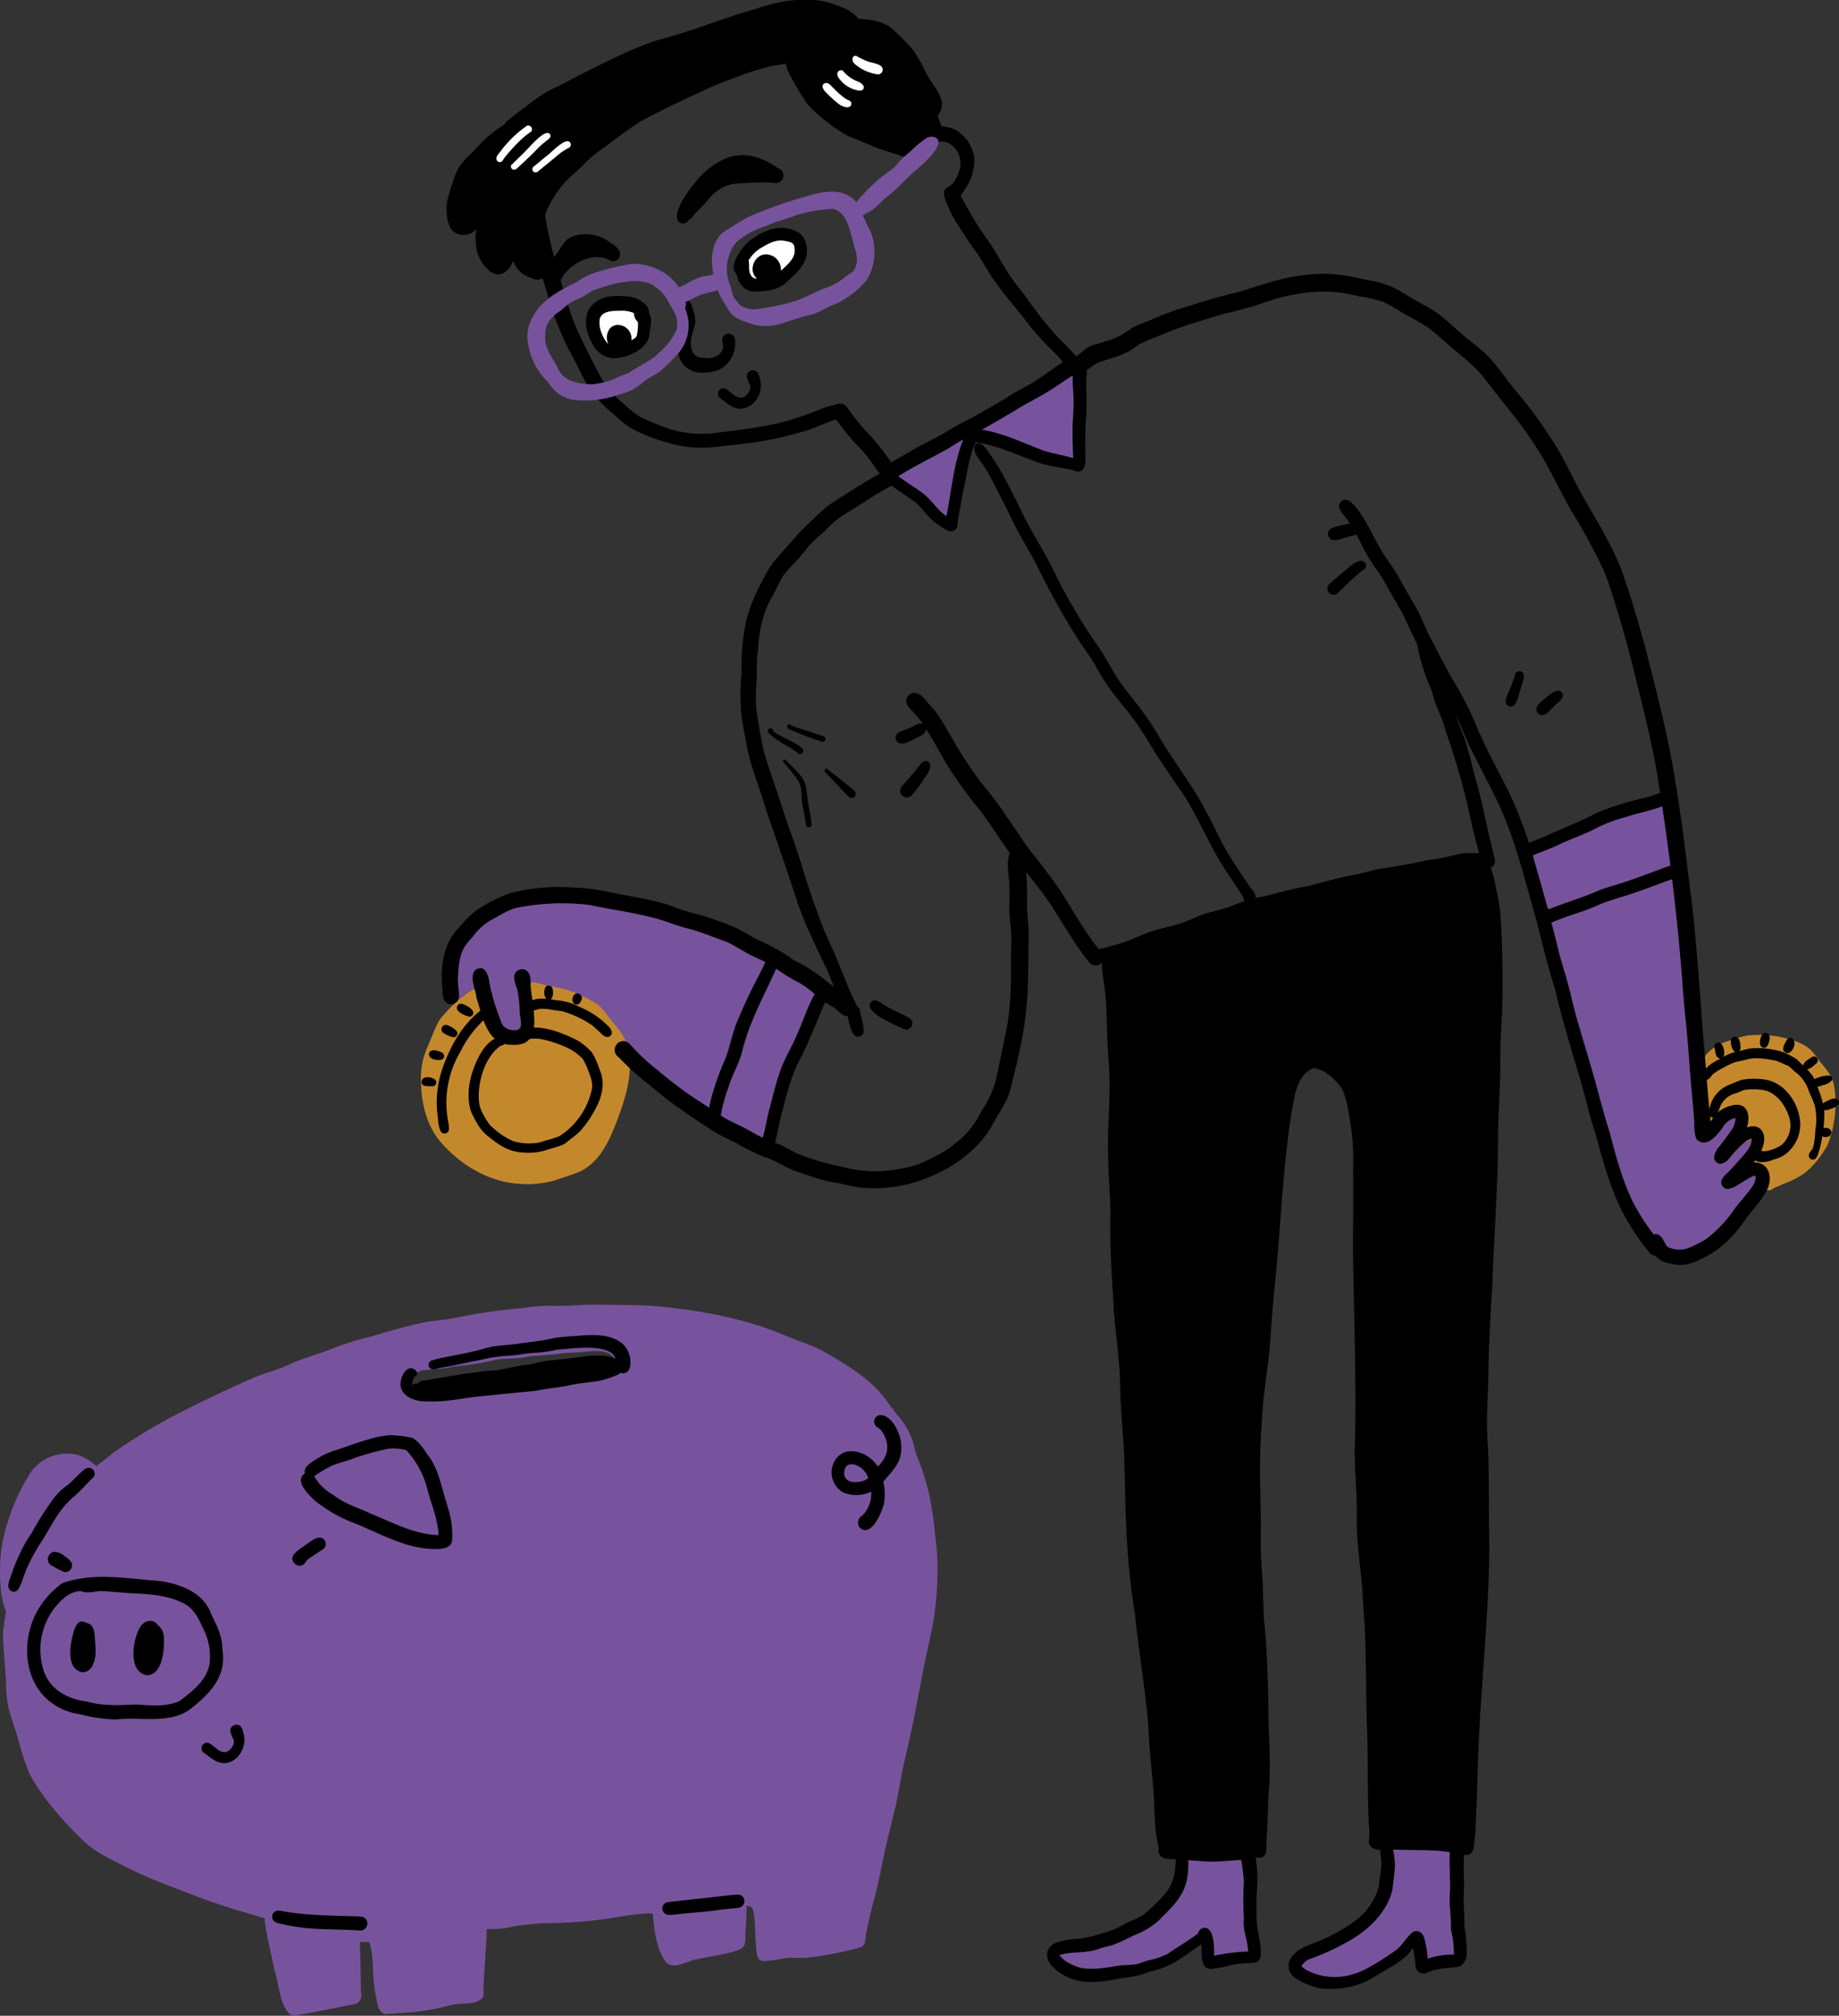 <svg xmlns="http://www.w3.org/2000/svg" viewBox="0 0 478.64 524.34"><rect x="0" y="0" width="478.64" height="524.34" fill="#333333" stroke="none"/><defs><style>.cls-1{fill:#f7941d;}.cls-2{fill:#78539d;}.cls-3{fill:#ffab2a;opacity:0.71;}.cls-4{fill:#fff;}</style></defs><title>Recurso 33</title><g id="Capa_2" data-name="Capa 2"><g id="Capa_1-2" data-name="Capa 1"><path class="cls-1" d="M137.14,62.06c-.14.6-.27,1.19-.41,1.78-.09.34-.17.67-.26,1l-.54-.08a16.27,16.27,0,0,0-3-.44l.21-.79c.16-.62.32-1.25.47-1.88h.35c.54,0,1.09,0,1.64.07l.45.08.32.06h.06l.36.09h0Z"/><path d="M207.84,196.07c-2.11-1.87-4.84-2.82-7-4.66-.42-.4-1.21-.84-1-1.52s1.76-.55,1.37.32c2.42,1.72,5.37,2.53,7.64,4.47A.88.88,0,0,1,207.84,196.07Z"/><path d="M213.9,192.91a64.46,64.46,0,0,1-6.19-2.26c-.64-.25-1.28-.48-1.91-.78-.38-.17-.93-.4-.94-.89a.57.57,0,0,1,1-.37,7.59,7.59,0,0,0,1.37.58c2.39.78,4.79,1.54,7.17,2.34A.73.73,0,0,1,213.9,192.91Z"/><path d="M210.06,215.05a.77.77,0,0,1-.28-.49c-.16-1-.31-2-.49-3s-.49-2.26-.59-3.4c-.12-1.74,0-3.46-.88-5a54.69,54.69,0,0,0-3.79-4.77.89.89,0,0,1-.24-.42.38.38,0,0,1,.71-.2.18.18,0,0,0-.05-.07c6.93,6.68,4.54,5.17,6.35,13.61a29.77,29.77,0,0,1,.42,3.11A.73.73,0,0,1,210.06,215.05Z"/><path d="M221.64,207.59a1.09,1.09,0,0,1-.73-.32c-1.22-1.14-2.29-2.43-3.45-3.63-.85-.9-1.74-1.77-2.58-2.68a.71.71,0,0,1-.27-.58.49.49,0,0,1,.88-.2c1.69,1.35,3.41,2.67,5.09,4,.63.51,1.23,1,1.82,1.6A1.05,1.05,0,0,1,221.64,207.59Z"/><path class="cls-2" d="M158.61,355.59a3,3,0,0,0,1-2.68c-2.33-2.44-6.91-1.15-10-1.11-1.34.08-2.69.13-4,.33-2.75.41-5.55.36-8.3.77-2.62.59-5.32.39-8,.73a77.51,77.51,0,0,1-11.64,1.86c-2.68.83-5.52.49-8.23,1.11-1.58.45-2.3,2.12-3.06,3.46-.56,1.06.92,1.3,1.62,1.67a9.71,9.71,0,0,0,1,.34,2,2,0,0,1,.51-.48,47.76,47.76,0,0,1,11.71-3.92c1.76-.36,3.53-.7,5.3-1,2.72-.45,5.48-.37,8.21-.71a72.35,72.35,0,0,1,9.67-.76c4.14-.27,8.29-.11,12.42-.54A1.62,1.62,0,0,1,158.61,355.59Zm84.8,44a55.75,55.75,0,0,1,.58,7.52,84.16,84.16,0,0,1-1.09,14.79c-.47,2.5-1,5-1.57,7.46-2,9.5-3.54,19.11-5.9,28.53-.86,3.8-1.4,7.66-2.24,11.47-.92,4.06-2,8.1-2.92,12.16-.83,4.24-1.69,8.47-2.78,12.64-.72,2.84-1.49,5.67-2,8.55-.19.87-.25,1.75-.38,2.63a2,2,0,0,1-1.31,1.25A87.81,87.81,0,0,1,211,509.12c-2.24.36-4.51-.06-6.75.29a46.92,46.92,0,0,1-5.65.72c-1.68-.23-1.65-2.15-1.78-3.46-.3-2.91-.16-5.86-.62-8.75a7.66,7.66,0,0,0-.43-1.71,3.61,3.61,0,0,0-1.45-.51c0,2.49-.18,5-.32,7.47.06,2.58,0,3.58-2.72,4.38-3.66,1.07-7.49,1.46-11.18,2.4-2.14.65-5.12,2.4-6.93.28C171,507,170.39,502.84,170,499l-.09-1.28c-.58,0-1.15,0-1.73,0a89.22,89.22,0,0,0-8.9,1.18,115.55,115.55,0,0,1-17.13,1.34,77.9,77.9,0,0,0-8.35.83,23.67,23.67,0,0,1-7.11.68c-.14,5.08-.66,10.44-.85,15.47,0,1,.26,2.07-.58,2.77-1.57,1.21-3.77,1.17-5.67,1.25s-3.75.77-5.63,1.16c-1.5.31-3,.55-4.54.77-3,.37-6.07.48-9.09.74-2.12-.43-2.15-3.27-2.56-5-.79-3.75-.53-7.59-1.07-11.35a14.58,14.58,0,0,0-.6-2.36,11.33,11.33,0,0,0-2.43,0c.12,4.21.24,8.11.24,12.27.32,1.81.19,3.65-2,3.91-5.16,1-10.34,2.11-15.51,2.93-3.42-.75-3.9-9-5-12-.82-4.23-1.95-8.42-2.5-12.68a3.48,3.48,0,0,1,.09-.59c-3.58-1.14-7.24-2.07-10.8-3.3-4.24-1.31-8.38-3-12.51-4.58s-8.17-3.14-12.08-5.12-8.29-3.92-11.7-7C16.69,474,11.66,468.43,8,462c-1.92-4-2.83-8.33-4.18-12.5-.54-1.81-1.21-3.59-1.65-5.43a32.09,32.09,0,0,1-.58-5.93c-.15-2.9-.4-5.79-.59-8.68-.05-1.66-.47-4.61.06-6.72a23.51,23.51,0,0,1,.54-3.45,21.92,21.92,0,0,1-1.46-6.86,41.92,41.92,0,0,1,2.14-17.36,54.12,54.12,0,0,1,5.66-12,11.61,11.61,0,0,1,12.58-4.54,14.37,14.37,0,0,1,3.74,2.15c.26.2.57.42.87.67,1.49-1.17,3-2.33,4.46-3.53a145.21,145.21,0,0,1,17.66-10.58c6.2-3.18,12.57-6.09,18.92-8.95,2.95-1.17,6-1.92,8.93-3.27,3.42-1.64,7.11-2.56,10.64-3.92a70.92,70.92,0,0,1,10.59-3.38c4.63-1.39,9.3-2.71,14-3.73,2.35-.45,4.76-.61,7.12-1s4.85-1,7.3-1.35c3.72-.61,7.47-1.05,11.22-1.39a55.2,55.2,0,0,1,7.37-.6c4,.21,7.86-.31,11.8-.28,5,.1,10.07,0,15.09.35,11.3,1,22.64,3,33.19,7.27,3.44,1.53,7.07,2.58,10.44,4.25,4.74,2.76,9.61,5.49,13.58,9.33,2.37,2.16,4.06,4.91,6,7.4a19.82,19.82,0,0,1,4,6.55c.4,1.29.66,2.62,1.07,3.91a59.67,59.67,0,0,1,3.34,10.34A94,94,0,0,1,243.41,399.59Z"/><path class="cls-3" d="M163.18,271.59c1.77,6.05.17,12.34-1.91,18.09-2.05,5.54-4.37,11.89-9.88,14.83-2.34,1.12-4.89,1.75-7.33,2.64a26.61,26.61,0,0,1-9,.77c-8.1-.44-16.05-5.39-21-11.64-3.11-4.1-4.35-9.36-4.47-14.44a20,20,0,0,1,1.76-9.7c.87-2,1.61-4.14,2.63-6.09a10.75,10.75,0,0,1,1.93-2.52,29.86,29.86,0,0,1,4.84-4.56c6.13-5.2,9.51.36,6.14,1.66.45,1.58.51,3.32,1.37,4.75a7.31,7.31,0,0,0,2.86,2.82c1.34.39,3,.71,4.18-.21,2.53-2.69.41-6.95.59-10.2.14-3.71,4.1-2.05,6.34-1.55,1.35.29,2.71.5,4.05.82a30.85,30.85,0,0,1,8.35,3.58,6.53,6.53,0,0,1,1.84,1.38c1.55,1.81,3,3.7,4.51,5.55A13,13,0,0,1,163.18,271.59Z"/><path class="cls-3" d="M476.69,280.18c1.93,4.77,1,13.7-1.34,18.23a25.13,25.13,0,0,1-5.55,6.67,23,23,0,0,1-5.57,2.84c-.82.42-1.68.75-2.53,1.1a2.08,2.08,0,0,1-2.92,0c-.89-1.1-.85-2.8-2-3.75-.3-.18-.68-.07-1-.26-3.33-1.8,1.71-6.69.85-9.27a12.12,12.12,0,0,0-1.46,1.1,1.91,1.91,0,0,1-2.34-.35c-1.27-1.5.28-3.56.08-5.3-2.4-3.41-3.42.91-5.62,1.75-2.38.93-3.4-1.92-3.77-3.74-.34-1.47-.72-2.92-1.05-4.38a34,34,0,0,1-.64-5.77,2,2,0,0,1,0-1.39,13.91,13.91,0,0,1,3.92-4.9c1.62-1.39,4.17-2,6.05-2.58a18.66,18.66,0,0,1,3.12-.84,28.24,28.24,0,0,1,12.62,1.56,16.42,16.42,0,0,1,2.91,1.52c1.56,1.14,2.53,2.85,3.73,4.33A22.36,22.36,0,0,1,476.69,280.18Z"/><path d="M191.32,88.71a7.63,7.63,0,0,1-4.54,7.63,14,14,0,0,1-4.95.58c-6.36-1-6.32-8-4.22-12.78.39-2.28-1.23-4.25-2.53-6-.44-.61-1.09-1.15-1.14-2a1.61,1.61,0,0,1,1.29-1.66c1.55-.26,2.35,1.44,3.22,2.42a10.94,10.94,0,0,1,2.27,4.8c.88,2.57-.86,4.82-.92,7.33,0,1.57.4,3.46,2.13,3.91,1.89.36,4.24.46,5.58-1.16,1.49-1.71,0-2.5.65-4.12A1.69,1.69,0,0,1,191.32,88.71Z"/><path d="M203.89,45.25A2,2,0,0,1,202,47.61c-.92,0-1.85-.22-2.78-.17-2.62.06-5.27.11-7.89.35-3.47.43-5.66,2.33-7.74,5-1,1.13-2.17,2.12-3.14,3.29a2.11,2.11,0,0,1-1.22,1.11,1.66,1.66,0,0,1-2.2.78c-2.88-1.66,2.38-8.79,3.85-10.46A20.4,20.4,0,0,1,189.4,41a11.91,11.91,0,0,1,7.14-.2,18.54,18.54,0,0,1,5.83,2.91A2,2,0,0,1,203.89,45.25Z"/><path d="M165.89,86.6a10.68,10.68,0,0,0,.15-2.88A3.08,3.08,0,0,1,165,81.43a7.92,7.92,0,0,0-3.57-.58c-1.82,0-4.77,0-5.31,2.15a6.58,6.58,0,0,0,.47,3.48,8.82,8.82,0,0,0,1.77,3,2.44,2.44,0,0,0,1.31.59,11.77,11.77,0,0,0,4.75-1.58,9.58,9.58,0,0,0,1.12-.76A2.1,2.1,0,0,0,165.89,86.6Zm3-5.27c1.12,1.88.21,4.08.07,6.11-.83,3.79-6.19,5.82-9.7,5.75a7,7,0,0,1-5.38-4.38c-1.81-3.23-2.27-8.17,1.33-10.33,2.14-1.62,5-1.61,7.51-1.41a8.18,8.18,0,0,1,3.6.89C167.47,78.7,169.06,79.78,168.89,81.33Z"/><path d="M160.75,84.48a3.61,3.61,0,0,1,3.65,4,.13.13,0,0,1,0,.06c-.46,1.66-2.23,3.17-4,2.7a3,3,0,0,1-2-1.77C157.45,87.51,158.23,84.62,160.75,84.48Z"/><path d="M203.73,70c1.61-1.48,3.56-3.2,3-5.63-.06-1.49-1.85-1.5-3-1.75-1.89-.19-3.64.72-5.22,1.65a9.3,9.3,0,0,0-3.69,3.51c.31,1.27-.15,2.71.63,3.88a1.53,1.53,0,0,0,1.53.82c.54,0,1.1-.08,1.59-.09a10.47,10.47,0,0,0,3.22-.83,8.89,8.89,0,0,0,1.41-1.12Zm3.34-9.89c2.58,1,3.34,4.1,2.79,6.58-.65,3-3.38,4.93-5.45,7-2.28,1.9-5.51,2.13-8.36,2.17-2.39-.16-4-2.39-4.33-4.62-2.08-1.57.42-5.15,1.53-6.71a10.88,10.88,0,0,1,3.43-3C199.82,59.47,203.5,58.48,207.07,60.07Z"/><path d="M201,66.54a4,4,0,0,1,2.21,3.86c-.2,1.91-2,3.48-4.78,2.8a4,4,0,0,1-1.44-.76C194.24,70.1,197,64.67,201,66.54Z"/><path d="M197.7,98.3c1.29,3.39-1.26,8.11-5.1,8-2.18-.06-3.72-1.77-5.4-2.89a1.47,1.47,0,0,1,1.55-2.35c1.51.75,2.67,2.69,4.57,2.35a3.31,3.31,0,0,0,2-2.87c-.49-1.36-1.88-3.32.1-4.13C196.8,95.93,197.56,97.19,197.7,98.3Z"/><path d="M138.51,259.59c.56,5,2.24,12.77-5.4,12.17-6.38.05-7.53-7.36-9.07-12.14-.22-2.12-1.91-5.56-.31-7.29,2.53-1.74,3.51,1.33,3.73,3.34a57.19,57.19,0,0,0,3,9.94c.46,1.79,2.13,2.45,3.84,2.36,2.34-.13.91-3.55,1-5.05a28.41,28.41,0,0,0-.68-5.75c-.71-1.69-1.58-4.45.92-5,2.27-.39,2.91,2.13,2.55,3.89A30.26,30.26,0,0,0,138.51,259.59Z"/><path d="M355.51,146.76a1.29,1.29,0,0,1-.7,1.49c-1,.75-1.89,1.54-2.81,2.36-1.29,1.17-2.5,2.41-3.76,3.62a1.62,1.62,0,1,1-2.16-2.41c1.15-1,2.34-2,3.54-3s4.81-4.67,5.9-2Z"/><path d="M241.85,198.38c1,1.49-1,3.56-1.76,4.84a29.76,29.76,0,0,1-2.88,3.74,1.72,1.72,0,0,1-2.6-2.23c.83-1.08,1.78-2,2.65-3.09.72-.84,1.43-1.7,2.11-2.57a2.75,2.75,0,0,1,1.24-1.1A1.19,1.19,0,0,1,241.85,198.38Z"/><path d="M392.91,183.74c-1.56-.41-1-2.22-.47-3.26a47.37,47.37,0,0,0,1.83-4.63,1.18,1.18,0,0,1,2.14-.75,1.92,1.92,0,0,1,.11,1.59c-.23.92-.53,1.81-.81,2.72C395.08,180.76,395,184.08,392.91,183.74Z"/><path d="M400.37,185.61c-1.17-1.11,0-2.54,1-3.3,1.3-.95,2.6-2.55,4.29-2.65a1.23,1.23,0,0,1,1.11,1.34c-.11.93-1,1.46-1.59,2.07C403.85,184,402.17,187.09,400.37,185.61Z"/><path d="M235.28,267.71c-2-1-9.32-3.83-8.9-6.44h0c.78-2.14,2.71-.57,3.9.25a34.51,34.51,0,0,0,3.07,1.62c1.09.53,2.21,1,3.26,1.62a1.75,1.75,0,0,1,.7.75A1.63,1.63,0,0,1,235.28,267.71Z"/><path d="M212,258.57a30.81,30.81,0,0,0-3.94-2.88A46.67,46.67,0,0,1,202,252l-.07-.05c-.48,1.49-1.49,3.19-1.81,4.08-1.49,3.08-3,6.17-4.29,9.35a61.85,61.85,0,0,0-2.94,9c-.92,2.92-2.5,5.58-3.35,8.53a41.7,41.7,0,0,0-1.65,5.56,12.75,12.75,0,0,1-.35,1.62l1,.65c1.64.95,3.39,1.71,5.08,2.56s3.17,1.83,4.83,2.59c.11-.4.24-.79.35-1.16.46-1.94.77-3.91,1.28-5.83,1-3.66,1.82-7.36,3.12-10.91,1-2.68,2.66-5.43,3.78-8C208.79,266.28,210,262.17,212,258.57Zm38.47-143.76c.07-.16.13-.32.2-.47-1.24.7-2.46,1.43-3.65,2.21-4.4,2.47-9,4.64-13.25,7.35,1.32.94,2.67,1.84,4,2.74a31.09,31.09,0,0,1,2.82,2c2,1.73,3.47,4.09,5.68,5.62C247.62,127.76,248.12,121,250.51,114.81Zm26.17-20.64a38.21,38.21,0,0,0-4-4.18c-1.63-1.77-3.26-3.53-4.77-5.4-2.69-3.64-5.78-7-8.39-10.66-2-2.58-3.43-5.52-5.28-8.18-1.77-2.3-3.26-4.78-4.86-7.18a30.23,30.23,0,0,1-3.06-6.06,5.86,5.86,0,0,1-.59-2.34,1.86,1.86,0,0,1,1.25-1.6,8.06,8.06,0,0,0,1-.79,9.92,9.92,0,0,0,1.75-3.44c1.11-3.19-1.05-7.54-4.69-7.52a6.09,6.09,0,0,0-2.21.55,4.87,4.87,0,0,0-2.62,1.9c-.35.58-.49,1.32-1.1,1.7a1.76,1.76,0,0,1-2.29-.28,1.91,1.91,0,0,1-1.29.16c-2.24-.79-4.54-1.42-6.79-2.19q-4-1.69-8-3.29a45.15,45.15,0,0,1-10.33-8,45.15,45.15,0,0,1-3.32-5.29c-1-1.77-2.21-3.53-2.5-5.55a2.08,2.08,0,0,1-.66.12c-1.39.29-2.79.43-4.15.8a77,77,0,0,0-9.21,3.06,56.31,56.31,0,0,0-7.27,3c-5.61,2.52-11.16,5.17-16.56,8.09-3.33,2.14-6.49,4.53-9.65,6.92a32.69,32.69,0,0,0-4.2,3.31c-2.2,2.48-5,4.36-7,7a30.17,30.17,0,0,0-3.59,6,7.72,7.72,0,0,0-.41,1.23c.63,3.64,1.43,7.24,2.35,10.8.18-.21.35-.42.49-.62,1.12-1.39,1.84-3.14,3.31-4.21,3.08-1.79,7.26-1.3,10.18.61,1.35,1,3.71,2.08,3.12,4.09a1.86,1.86,0,0,1-2.94.78c-4.3-2.05-10.54,1.21-12.45,5.45.27.9.55,1.8.83,2.7.87,2.9,1.69,5.81,2.83,8.62,1.94,4.52,4.24,8.88,6.47,13.26a28.58,28.58,0,0,0,6.57,7.75,24,24,0,0,0,4,3.15A62,62,0,0,0,175,111.8a28.82,28.82,0,0,0,11.71.75c5.81-.76,11.65-1.36,17.34-2.84a89.2,89.2,0,0,0,10.42-3.63,31.26,31.26,0,0,1,3.28-.91,2.27,2.27,0,0,1,2.77.83,57.8,57.8,0,0,0,6.29,7.67,64,64,0,0,1,5,6.4,1.88,1.88,0,0,0,.16.23c1.32-.84,2.71-1.56,4.07-2.34,2.89-1.81,6-3.27,9-4.9,1.75-1,3.48-2.12,5.3-3.06a153.93,153.93,0,0,0,13.38-7.65c1.47-.86,3-1.63,4.45-2.47C271.13,98.21,273.81,96,276.68,94.17Zm2.61,13.91a41.57,41.57,0,0,0,.07-5.58,40.11,40.11,0,0,1-.13-4.78c-2,1.18-3.82,2.54-5.76,3.76-2.39,1.51-4.91,2.79-7.37,4.18-3.23,2-6.52,3.9-9.83,5.76l-.73.37c5.62.85,10.7,3.43,16,5.38,2.55.83,5.22,1.17,7.77,2C279.19,115.55,279,111.55,279.29,108.08ZM316,508.72a46,46,0,0,1,8.81-1.11c0-2.87-1.48-5.52-1.2-8.43a93.6,93.6,0,0,1,0-9.91,51.42,51.42,0,0,0-.69-5.4c-2.84.11-5.67.5-8.52.43l-5.22-.38a10.59,10.59,0,0,1,0,1.95c-.13,6.66-3.45,9.45-7.78,13.82a20,20,0,0,1-6.21,3.71,60.47,60.47,0,0,1-5.5,2.52c-1.17.36-2.37.59-3.53.95-3.34,1.4-7.09.66-10.48,1.72,1.31,1.79,3.5,2.68,5.55,3.32,3.22.54,6.47-.05,9.65-.57,1.65-.22,3.07-.14,4.66-.39,1.1-.22,2.11-.7,3.18-1a20.16,20.16,0,0,0,5.07-1.69c2.44-1.77,5.09-3.23,7.49-5a1.68,1.68,0,0,0,.61-.84,1.82,1.82,0,0,1,2-.91C316.13,502.23,316,506.78,316,508.72Zm62.38-.32a27.85,27.85,0,0,0-.8-6.67,39.17,39.17,0,0,0-.24-5.83c-.14-2,.12-4,.1-6-.1-1.24-.1-2.48-.1-3.73a40,40,0,0,1,0-4.38c-4.37-.73-8.82-.44-13.23-.65a10.68,10.68,0,0,0-1.49,0,22,22,0,0,1,.47,4.21c-.06,2.07-.46,4.11-.64,6.18-1.51,6.24-6.65,10.87-12.12,13.81a64.37,64.37,0,0,1-8.7,4,4.77,4.77,0,0,0-2.85,2c.71,1,2,1.4,3.09,1.91a16.12,16.12,0,0,0,10.58.17,19.27,19.27,0,0,0,3.94-1.74,70.37,70.37,0,0,0,7.11-4.56c1.53-1.24,2.48-3.05,3.94-4.35s3.07,0,3.35,1.61a23.51,23.51,0,0,1,.81,5.07A21.32,21.32,0,0,1,378.4,508.4Zm53.7-302.13-.39-2.53c-1.27-8.16-3.18-16.21-5.2-24.21-1.68-7.11-3.53-14.18-5.7-21.15-1-3.38-2.07-6.74-3.38-10a155.39,155.39,0,0,0-8.51-15.63c-3.51-6.2-6.37-12.76-10.51-18.58-3.34-5.13-7.51-9.74-11.16-14.62-2.54-3.53-5.89-6.26-9.24-9-2-1.73-4-3.55-6.08-5.17a53.65,53.65,0,0,0-5.62-3.3c-2.1-1.17-4.07-2.56-6.27-3.55A39.07,39.07,0,0,0,353.36,77c-7.93-2.15-16.18-1.06-23.84,1.55a94.86,94.86,0,0,1-11.23,3.13c-5.32,1.7-10.75,3.12-15.86,5.39a56.25,56.25,0,0,0-5.72,2.41c-.85.54-1.67,1.14-2.53,1.66-2.66,1.61-5.77,2.18-8.64,3.28-.92.55-1.73,1.29-2.69,1.8a14.28,14.28,0,0,1-.14,2.61c0,3.56.31,7.11-.12,10.67-.13,2.15-.16,4.31-.12,6.46-.16,1.79.73,6-1.4,6.67-.95.23-1.76-.49-2.72-.54-3.2-.66-6.48-1-9.54-2.3-4.88-1.82-9.66-4-14.87-4.75-1.48,3.13-2,6.58-2.66,9.94-.51,2.43-1,4.88-1.42,7.32-.25,1.35-.5,2.69-.65,4a1.75,1.75,0,0,1-2.71,1.62,21,21,0,0,1-3.5-2.31c-1.71-1.48-3-3.37-4.67-4.88-2-1.54-4.26-2.81-6.22-4.4a19.46,19.46,0,0,0-2.11,1.13c-3.07,1.75-6,3.76-9,5.62A25.17,25.17,0,0,0,214.8,138c-1,.95-2.14,1.85-3.17,2.82-1.29,1.29-2.32,2.81-3.53,4.17s-2.63,2.72-3.82,4.2-1.74,3.21-2.65,4.79c-.69,1.27-1.39,2.52-2,3.84a33.25,33.25,0,0,0-2.31,11,33.87,33.87,0,0,0-.35,5.78c0,3.41-.51,6.82-.08,10.23.55,3.7,1.19,7.4,2,11.05,1.48,4.71,3.19,9.36,4.66,14.08,1.61,4.92,3.41,9.77,5,14.69,1.35,4.58,2.84,9.12,4.52,13.6,1.28,3.82,3,7.11,4.55,10.75,1,2.45,2,4.92,3,7.38.7,1.81,1.61,3.54,2.43,5.29a1.21,1.21,0,0,1,.05.18,1.8,1.8,0,0,1,.73.91c.23,1.87,1.07,3.7.95,5.6a1.47,1.47,0,0,1-2.68.64,13.24,13.24,0,0,1-1.44-4.71,1.81,1.81,0,0,1-.89-.11,11.14,11.14,0,0,1-2.29-1.77c-.87-.63-1.81-1.16-2.72-1.72-.07.14-.13.29-.19.44-2.31,5.28-4.34,10.69-7.06,15.78-1.92,4.08-2.93,8.52-4.1,12.87-.51,1.91-.86,3.86-1.29,5.79-.13.51-.23,1.12-.4,1.67h0q.85.32,1.71.69c1.43.65,2.74,1.54,4.18,2.18a65.9,65.9,0,0,0,11.73,3.42,31.87,31.87,0,0,0,15.22.42,23.18,23.18,0,0,0,7.92-2.7,30.64,30.64,0,0,0,8.8-6.16,24.91,24.91,0,0,0,4.15-6.05,26.21,26.21,0,0,0,3.48-7.13c1-3.87,1.71-7.83,2.55-11.75a55.37,55.37,0,0,0,1.35-9.05c.57-5.38.15-10.78.42-16.17.05-3.06-.54-6.09-.54-9.15,0-1.94.15-3.87,0-5.81-.09-2.69-.84-5.54.1-8.14-2.6-3.64-5-7.4-7.67-11A113.73,113.73,0,0,1,246,198.15c-1.45-2.55-2.82-5.14-4.41-7.6-.18-.32-.36-.62-.55-.93.06,1.48-2.12,2-3.21,2.72-1.36.58-3.67,2-4.6.16-.74-1.92,1.67-2.41,3-2.92,1.3-.35,2.81-1.79,4-1.27a27.42,27.42,0,0,0-2.92-3.46,6.67,6.67,0,0,1-1.18-1.52,2.14,2.14,0,0,1,1.13-3c2.39-.68,3.85,2.32,5.34,3.7,2.19,2.42,3.81,5.79,5.48,8.45a97.88,97.88,0,0,0,7.52,11.39A84.67,84.67,0,0,1,262,212.4c2,2.8,3.8,5.71,5.83,8.47,3.17,4,6.29,7.94,9.06,12.23,2.78,4.46,5.35,9.07,8.62,13.2a7.2,7.2,0,0,0,.52.6l.45-.12c2.16-.53,4.31-1.1,6.43-1.81,2.28-.85,4.48-1.93,6.8-2.7s4.63-1.2,6.92-1.87,4.24-1.73,6.4-2.51,4.5-1.14,6.7-1.9c1.38-.55,2.77-1.09,4.17-1.57a2.65,2.65,0,0,1-.31-1.07c-2.07-3.16-4.2-6.33-6.22-9.54-3.78-6.43-6.55-13.5-11-19.49-2.25-3.35-4.56-6.65-6.68-10.08a76.25,76.25,0,0,0-8.05-11.47,57.7,57.7,0,0,1-6.69-9.92c-1.57-2.63-3.19-4.71-4.79-7.21a192.07,192.07,0,0,1-9.94-17.86c-1.95-3.93-4.33-7.62-6.3-11.54-.87-1.73-1.67-3.49-2.55-5.21-1.79-3.34-3.33-6.81-5.43-10-.89-1.54-2.82-3.12-2.22-5a.87.87,0,0,1,1.18-.69c1.32.3,2.06,1.91,2.79,2.85.9,1.3,1.74,2.55,2.54,3.91,2.43,4.35,4.5,8.54,6.66,13,2.46,4.6,5.24,9,7.54,13.73a141,141,0,0,0,10.82,18.48c2.27,3.09,3.9,6.57,6,9.74,2.33,3.23,4.9,6.28,7.21,9.53s4.21,7,6.58,10.36c2.95,4.52,6.13,8.9,8.65,13.68,1.94,3.54,3.53,7.27,5.57,10.77,2,3.26,4.09,6.51,6.3,9.64a4.28,4.28,0,0,1,1.3,2.55c.75-.17,1.5-.32,2.26-.43,3.74-1,7.45-2,11.26-2.65,4.22-1.1,8.4-2.32,12.7-3.05,2.23-.49,4.42-1.18,6.68-1.57,3.86-.52,7.67-1.24,11.48-2.07a57.08,57.08,0,0,0,7.33-1.4,18.15,18.15,0,0,1,5.14-.51c.39,0,.8,0,1.21,0-.08-.33-.16-.65-.25-1-1-3.75-1.86-7.54-2.67-11.33a192.83,192.83,0,0,0-5.61-19.06,31.71,31.71,0,0,0-1.93-5.47,34.28,34.28,0,0,1-1.85-5.42,53.07,53.07,0,0,1-3.77-12.08c-1.2-2.41-2.32-4.85-3.44-7.29-1.69-3-3.43-5.91-5.05-8.91-1.21-2.11-2.7-4-4-6.08S354.17,141.1,353,139c-.78.4-1.81.48-2.59.79-1.5.33-4,1.63-4.74-.47-.49-2.21,2.41-2.34,3.9-2.78.56-.09,1.15-.26,1.74-.37-.2-.31-.41-.62-.63-.92-1-1.64-3.63-3.6-1.16-5.1,2.86-1.58,7.65,8.88,8.88,11,1.56,3.12,3.8,5.8,5.55,8.8,1.42,2.54,2.83,5.09,4.33,7.59s2.51,5.43,3.87,8.09c1.95,3.63,3.73,7.36,5.81,10.92a89.59,89.59,0,0,1,5.61,10.61c2.75,7,6.49,13.38,9.72,20.09a122.12,122.12,0,0,1,4.65,12l.41-.16c1.33-.55,2.68-1.06,4-1.62,4.45-2.09,9.09-3.76,13.41-6.13a77.76,77.76,0,0,1,11.37-3.59,34.26,34.26,0,0,0,3.95-1.15A3.58,3.58,0,0,1,432.1,206.27Zm2.39,19,.25-.11q-1-7.69-2.11-15.35c-.83.35-1.79.57-2.44.82-2.39.65-4.79,1.21-7.15,2a37.56,37.56,0,0,0-8.56,3.37c-3,1.46-6.2,2.52-9.2,4-2.06,1-4.22,1.68-6.3,2.57.21.73.41,1.46.61,2.2q1.7,5.83,3.29,11.68a.91.91,0,0,1,.54,0c4.17-1.71,8.52-2.9,12.62-4.76,1.38-.54,2.79-1,4.22-1.39C425.1,228.83,429.75,226.89,434.49,225.23ZM456,308.67a4,4,0,0,0,.89-2.78c-.46-.18-.93.22-1.34.38-1.15.61-2.25,1.31-3.37,2a6,6,0,0,1-2.5,1,1.74,1.74,0,0,1-1.44-2.71,7,7,0,0,1,1.24-1.42c1.51-1.52,2.95-3.14,4.35-4.75h0c1-1.22,2.15-2.57,2.06-4.24-2.53.89-4.12,3.28-5.87,5.19a3.28,3.28,0,0,1-2.25,1.39,1.72,1.72,0,0,1-1.66-2,5.84,5.84,0,0,1,1.54-2.76q1.51-2,2.94-4a5.88,5.88,0,0,0,1.09-3.17,4.87,4.87,0,0,0-3.39,2.6c-1.21,1.53-3,4-5.15,3.79a1.59,1.59,0,0,1-.39-.1h0a1.93,1.93,0,0,1-1.39-1.1,10.19,10.19,0,0,1-.41-3.61c-.06-1.12-.15-2.23-.24-3.34-.37-4.64-.87-9.27-1.16-13.92-.49-7-1.38-13.89-1.81-20.85q-1-12.81-2.58-25.57c-3.29,1.17-6.56,2.42-9.86,3.57s-7,2-10.27,3.57c-3,1.29-6.21,2.12-9.25,3.35-.63.21-1.3.53-2,.77.74,2.81,1.46,5.63,2.13,8.47,1.11,3.82,2.31,7.61,3.18,11.5,1.4,5.93,3.34,11.72,5,17.59,1.7,5.66,3.05,11.42,4.86,17.05,1.54,5.94,3.22,12.15,5.83,17.66a56.37,56.37,0,0,0,5.58,8.83,1.68,1.68,0,0,1,1.41.17c1.15.72,1.37,2.19,2.29,3.13a7.31,7.31,0,0,0,5.2.32,36.09,36.09,0,0,0,4.69-2.36,33.64,33.64,0,0,0,7.55-8C453.12,312.24,454.63,310.72,456,308.67Zm.35-6.28c4.07-.24,5.14,3.94,3.58,7.06-1.29,2.63-3.38,4.75-5.13,7.08-3,4.32-6.68,8.51-11.57,10.69-2.54,1.46-5.49,2.35-8.38,1.45a5.91,5.91,0,0,1-4-2.05,1.78,1.78,0,0,1-1.34-.55,60.14,60.14,0,0,1-8.18-12.74c-2.72-6-4.43-12.41-6.16-18.78-1.62-4.64-2.56-9.48-4-14.16-2.29-7.71-4.65-15.4-6.48-23.24-1.87-5.87-3.3-11.86-4.82-17.83-2.88-10-5.31-20.27-9.64-29.83-2.39-5-5.06-10-7.55-15-1.4-2.87-2.47-5.89-3.87-8.75.74,2.1,1.49,4.2,2.33,6.26a86.69,86.69,0,0,1,2.4,8.8c1.09,3.76,2.16,7.66,2.89,11.46.67,3.11,1.4,6.19,2.16,9.27.2,1.22,1,2.72,0,3.77h0a1.4,1.4,0,0,1-.58.38,32.07,32.07,0,0,1,1.3,5,69.57,69.57,0,0,1,1.2,6.9c.53,7.51.63,15.08.53,22.58-.09,5.12-.57,10.23-.57,15.36.09,6.3-.44,12.59-.57,18.88.05,13.12-1,26.23-1.47,39.33-.47,8.15-1,16.3-1.05,24.47-.07,3.85-.33,7.7-.38,11.56,0,3.31.3,6.62.41,9.93.14,7.43.07,14.88.22,22.31-.08,15.88-1.73,31.7-2.57,47.54-.39,6.63-.49,13.27-.73,19.9-.24,3.21-.17,6.45-.59,9.65-.12,1.49-.31,3.55-2.31,3.45l-.39-.08c-.06,2.14-.11,4.28,0,6.43s-.2,4.39-.09,6.59a47.46,47.46,0,0,1,.17,5.33,48.68,48.68,0,0,1,.64,6.71c.25,1.89-.87,4.2-3,4.15-2.39.37-4.88.28-7.1,1.38a2.12,2.12,0,0,1-3.24-1.58,34,34,0,0,0-.68-4.81c-2.17,3.48-6.11,5.08-9.45,7.19a21.41,21.41,0,0,1-12.75,3.48,11.23,11.23,0,0,1-4.43-.85,14.32,14.32,0,0,1-4-2,3.73,3.73,0,0,1-.72-5.69c1.72-2.17,4.41-2.81,6.83-3.87a43.7,43.7,0,0,0,10-5.65,17.08,17.08,0,0,0,5.64-8.44c.16-2.68,1-5.33.52-8a5.9,5.9,0,0,1-.06-1.63c-1.59-.09-2.93-.57-3.07-2.23a15.33,15.33,0,0,0,.06-3.83c-.39-7.49-.28-15-.4-22.51-.38-8.79-.34-17.59-.56-26.38-.2-4.26-.54-8.52-.78-12.77-.47-6.43-1.61-12.8-1.45-19.26s-.8-13-.44-19.57c.29-14.76-.17-29.53-.47-44.29-.19-8.75.13-17.5-.05-26.26a59.56,59.56,0,0,0-1.12-14.41,29.28,29.28,0,0,0-1.54-6.06,14.09,14.09,0,0,0-5.47-5.2,20.78,20.78,0,0,1-2-.67,9.3,9.3,0,0,0-2.21,1.34c-2.44,2.5-2.92,6.08-3.51,9.37-2.35,14.17-2.88,28.57-4.2,42.86-.77,6.77-1.21,13.56-1.73,20.35-.77,6.33-1.77,12.63-2,19-.76,8.86-.29,17.73-.19,26.61a106,106,0,0,0,.21,11c.39,4.33.32,8.67.59,13,.86,8.61,1.1,17.25,1.16,25.9.16,6.3.64,12.6.07,18.89-.25,4.18-.29,8.36-.58,12.53-.24,1.83.57,4.61-2,4.65a2.26,2.26,0,0,1-.83-.25,3.29,3.29,0,0,1,.07.57,36.39,36.39,0,0,1,.34,7.07,56.94,56.94,0,0,0-.14,7.39c-.3,3.67,1.44,7.15,1,10.81-.12,1.88-2.31,1.74-3.7,1.84a24.9,24.9,0,0,0-5.81.94,33.43,33.43,0,0,1-3.59.54c-2.91-.4-2-4.35-2.33-6.43-2.35,1.64-4.67,3.33-7.11,4.82a24.78,24.78,0,0,1-6.25,2.28,25.15,25.15,0,0,1-7.8,1.73,29.29,29.29,0,0,1-9.5.88,13.67,13.67,0,0,1-8.15-4c-2.12-2.26-1.69-5.33,1.45-6.25a20.33,20.33,0,0,1,5.31-.87,29.14,29.14,0,0,0,6.14-1.42,18.65,18.65,0,0,0,5.74-2.33c1.91-.95,3.49-1.52,5.21-2.58a37.38,37.38,0,0,0,4.39-4.15,12.17,12.17,0,0,0,3.55-6.16,29.38,29.38,0,0,0,.41-4.07c-.94-.06-1.91-.06-2.84-.2a2.05,2.05,0,0,1-1.59-2.57c-1-3.94-1.08-8-1.23-12.07-.29-6.4-1.24-12.75-1.45-19.16-.75-9.9-2.54-19.83-3.52-29.68a180.63,180.63,0,0,1-2.23-22.15c-.46-7.46-.3-14.94-.78-22.41-.33-4.83-.75-9.65-.87-14.5,0-7.53-1.47-14.94-1.75-22.45-.51-7.19-.88-14.47-.77-21.57.07-4.81-.45-9.61-.55-14.42-.4-8.74.8-17.47.1-26.2-.41-5.31-.45-10.63-.71-15.95-.18-2.6-.7-5.16-.93-7.76a20,20,0,0,1-.12-2.19,2.13,2.13,0,0,1-3.07.25c-5.13-6.08-8.49-13.46-13.45-19.7-1-1.35-2.12-2.66-3.2-4a66.08,66.08,0,0,1,.22,8c0,2.71.36,5.4.46,8.1-.18,6.31,0,12.65-.59,18.94-.67,7.35-2.47,14.56-4.27,21.71-.73,2.79-2.43,5.14-3.88,7.59a28.12,28.12,0,0,1-4.52,6.55,35.73,35.73,0,0,1-11.16,7.74A37.2,37.2,0,0,1,224.92,309c-2.73-.19-5.35-1.08-8-1.46-3.48-.56-6.77-1.92-10.12-3-2.73-1.05-5.13-2.83-8-3.64a62.23,62.23,0,0,1-7.18-3.56c-1.53-.78-3.09-1.49-4.6-2.3-4.26-2.56-8.69-5.66-12.7-8.52-2.22-1.71-4.36-3.55-6.56-5.31a67.05,67.05,0,0,1-6.68-6.16,2.3,2.3,0,1,1,3.06-3.32,51.25,51.25,0,0,0,7.19,6.7,98.41,98.41,0,0,0,11.13,8.27c.72.46,1.43.93,2.14,1.4.17-.82.36-1.65.55-2.47a71.09,71.09,0,0,1,3.76-10.45c1.2-3.23,1.74-6.68,3.15-9.84a125.71,125.71,0,0,1,5.59-11.86c.5-1,1-2,1.45-3,0-.08.07-.15.1-.22-1.05-.55-2.15-1-3.22-1.55-2.36-1.07-4.45-2.64-6.81-3.7-3-1.08-5.92-2.28-9-3.2a50.36,50.36,0,0,1-6.37-1.95c-6.48-2.26-13.39-2.94-20.07-4.42a59.19,59.19,0,0,0-19.29.73c-2.51.65-4.63,2.18-6.9,3.35a14.7,14.7,0,0,0-4.38,4.08,20,20,0,0,0-2.31,2.88c-1.35,2.42-1.45,5.3-1.63,8,0,1.3.16,2.59.29,3.88a2.57,2.57,0,0,1-.57,2.18,2.09,2.09,0,0,1-3.52-.79,10.66,10.66,0,0,1-.24-2.11c-.46-4.31-.21-8.89,1.72-12.83a16.34,16.34,0,0,1,3-4,22.16,22.16,0,0,1,3.81-3.81,38.07,38.07,0,0,1,9.29-4.74,51.26,51.26,0,0,1,15.71-1.42,49.52,49.52,0,0,1,10.44,1.35c5,1,10,1.68,14.83,3.19a63.74,63.74,0,0,0,8.87,2.77c2.78.93,5.57,1.87,8.27,3,2.37,1.08,4.51,2.6,6.9,3.67a44.71,44.71,0,0,1,8.33,4.78,46.38,46.38,0,0,1,9,5.8,19.91,19.91,0,0,0,1.67,1.17c-.53-1.26-1-2.52-1.54-3.79-2.84-6.14-6-12.15-8.11-18.62s-4.33-13-6.63-19.54c-1.1-3.21-2.12-6.45-3.18-9.68a94.29,94.29,0,0,1-2.93-9.57c-.64-3.37-1.33-6.75-1.74-10.17a53.92,53.92,0,0,1,.1-9.84A62.23,62.23,0,0,1,194,162.44a43.41,43.41,0,0,1,4.6-11.68,24.41,24.41,0,0,1,2.61-4.4c2.18-2.68,4.58-5.17,6.8-7.81,2.47-2.36,4.87-4.84,7.5-7,4.19-2.77,8.42-5.49,12.8-8l.67-.39c-1.21-1.51-2.24-3.16-3.45-4.66a49.65,49.65,0,0,0-3.7-4c-1.6-1.9-2.78-3.45-4.2-5.34-2.58.65-4.93,1.94-7.45,2.75a92.09,92.09,0,0,1-15,3.32c-3.48.43-6.95.84-10.44,1.16a30.56,30.56,0,0,1-10.42-1.08,50.11,50.11,0,0,1-9.92-3.82,27.83,27.83,0,0,1-4.18-3.32,32.24,32.24,0,0,1-7.23-7.83c-1.77-2.95-3.11-6.14-4.79-9.14a72.32,72.32,0,0,1-5.66-14.58c-.44-1.42-.88-2.85-1.31-4.27a2.2,2.2,0,0,1-.26.15c-1.18.53-2.4,0-3.5-.5a6.64,6.64,0,0,1-3.87-4.12c-3,6.62-7.75,2.67-9.42-2.33a18.26,18.26,0,0,1-.28-5.9,4.27,4.27,0,0,1-6.35.11A7.42,7.42,0,0,1,116.34,56c-.57-3.51,1-6.83,2-10.14A13.25,13.25,0,0,1,122,40.55c1.78-1.75,3.4-3.66,5.29-5.3a43.22,43.22,0,0,1,4.07-2.93h0a2.61,2.61,0,0,1,.83-1c1.81-1.51,3.59-2.77,5.43-4.19a37.13,37.13,0,0,1,8-4.87c4.1-2.11,8.18-4.29,12.35-6.27a112.41,112.41,0,0,1,12.31-5.3c4.39-1.17,8.73-2.49,13-4s8.58-3,13-4.25C200.64,1,205.2-.23,209.82,0a18,18,0,0,1,7.35,1.17c2.29.77,4.72,1.74,6.24,3.7,2.83.23,5.91.51,8.29,2.2a54.33,54.33,0,0,1,6.1,6.13,48.44,48.44,0,0,1,3.06,5.4c1.52,3.54,6.6,7.66,3.12,11.52a13,13,0,0,1,1,2.73,9.26,9.26,0,0,1,3.66.9,10,10,0,0,1,4.94,7.38,12.63,12.63,0,0,1-.82,5,15.75,15.75,0,0,1-2.53,4.39l-.18.29a7.76,7.76,0,0,0,.47,1,91.73,91.73,0,0,0,6.8,11c1.86,2.67,3.36,5.55,5.13,8.27s3.84,5.11,5.72,7.73a82.64,82.64,0,0,0,7.66,9.43c1.1,1.08,2.2,2.15,3.22,3.31a11,11,0,0,1,1,1.15h0a15.54,15.54,0,0,0,1.72-1.25,7,7,0,0,1,3.58-1.91c1.69-.55,3.39-1,5.05-1.7,1.86-.74,3.35-2.11,5.15-3,1.31-.65,2.72-1.1,4.07-1.64a71.42,71.42,0,0,1,9.48-3.51c4.35-1.35,8.9-2.76,13.31-3.74,5.52-1.7,11-3.68,16.78-4.37a38.56,38.56,0,0,1,14,.69c3.35.75,6.85,1.14,9.93,2.76,1.51.76,2.92,1.71,4.37,2.57,2,1.16,4,2.13,5.92,3.38,2.84,1.94,5.26,4.44,7.92,6.62,1.79,1.48,3.66,2.87,5.35,4.48,3,2.87,5.16,6.4,7.81,9.54a119.57,119.57,0,0,1,10.61,14.61c2.43,4.1,4.45,8.41,6.71,12.6,3.52,6.16,7.3,12.23,10,18.83,2.44,6.64,4.35,13.48,6.3,20.28,2.3,9.14,4.71,18.27,6.54,27.53,2.34,12,3.79,24.1,5.29,36.21v-.07c1.84,14.26,2.51,28.64,3.8,43,.46,5.68.86,11.48,1.5,17.14a13.91,13.91,0,0,1,2.1-2.6c1.49-1.19,5.06-2.64,6.68-1.12,1.38,1.37,1.19,3.54.63,5.25,2.87-1.07,4.81.69,4.49,3.65A10.26,10.26,0,0,1,456.38,302.39Z"/><path d="M21.51,435c-4.22-.77-3.35-6.56-2.59-9.61.42-1.71,1.3-4.76,3.59-3.22,2.3.31,2.13,3.35,2.27,5.12s.28,3.83-.55,5.57A3,3,0,0,1,21.51,435Z"/><path d="M38.26,435.75c-4.25-.63-3.88-6.82-2.87-9.91.47-1.63,1.2-3.59,3-4.14a2.49,2.49,0,0,1,2.79,1.12,3.69,3.69,0,0,1,1.43,2.86C42.89,428.72,42.37,435.71,38.26,435.75Z"/><path d="M30.12,447.29a43.46,43.46,0,0,1-9.49-1.43,15.7,15.7,0,0,1-7.31-3c-7.71-5.72-7.87-17.61-2.79-25.15a22.65,22.65,0,0,1,5.67-5.88c7.34-2.69,15.5-1.46,23.15-.76,6,.34,13.39,2.5,15.63,8.77,1.34,2.85,2.89,5.66,2.87,8.9,1.34,7.47-3.45,12.11-8.91,16.26C43.27,448.48,36.36,446.5,30.12,447.29Zm5.2-3.92c4,.21,7.72.71,11.37-.88,3.53-2.68,7.59-5.69,7.92-10.48a16,16,0,0,0-2-8.92c-1.17-2.73-2.7-5.34-5.66-6.41-5.17-2.41-11.21-1.95-16.79-2.57-1.27-.06-2.53-.22-3.81-.23-1.71,0-3.6.72-5.23,0-3.06,0-5.18,2.26-7,4.47a17.8,17.8,0,0,0-2.63,16.57c1.7,4.7,6.33,7.11,11.06,7.67C26.73,443.81,31,443.56,35.32,443.37Z"/><path d="M76.88,406.86c-2.1-1.64.5-4.39,2.37-2.72C81,405.61,78.57,408.36,76.88,406.86Z"/><path d="M76.69,406.58c-1.83-2,1.37-3.54,2.71-4.62,1.22-.73,2.36-2,3.84-2a1.67,1.67,0,0,1,1.29,2.57,2.17,2.17,0,0,1-.91.76c-.88.53-1.73,1.12-2.57,1.71C79.75,405.72,78.27,407.84,76.69,406.58Z"/><path d="M16.57,408.87a28.53,28.53,0,0,1-2.84-1.5,1.91,1.91,0,0,1,.43-3.7,4.44,4.44,0,0,1,2.68,1.13c.74.52,1.67,1.12,1.88,2.06A1.75,1.75,0,0,1,16.57,408.87Z"/><path d="M3.31,414c-2.3-.67-.48-3.76-.06-5.25a46.08,46.08,0,0,1,2.14-5.07,32.15,32.15,0,0,1,2.91-5A72.47,72.47,0,0,1,14,389.74a15.31,15.31,0,0,1,3.44-3.33c1.63-1.29,2.69-2.63,4.21-3.93a2.08,2.08,0,0,1,1.75-.64,1.51,1.51,0,0,1,1,2.3c-1.67,1.67-3.23,3.45-5,5a23,23,0,0,0-4.88,5.71c-1.2,1.88-2.27,3.83-3.44,5.72a49.54,49.54,0,0,0-4,7.13c-.56,1.37-1.07,2.77-1.55,4.16C5.08,412.85,4.63,414.27,3.31,414Z"/><path d="M112.05,402.89c-7.45-.41-14-4.51-20.81-7.07a37.66,37.66,0,0,1-9.57-5.72c-1.57-1.55-5.13-5-2.27-6.86-.7-1.91,2.64-3.42,3.93-4.3a21,21,0,0,1,4.12-1.73c2.8-.92,5.56-2,8.18-2.71a26.59,26.59,0,0,1,5.92-1.2,29.27,29.27,0,0,1,5.75.71c2,1.07,3.11,3.25,4.45,5,1.81,2.51,2.63,5.55,3.47,8.49.62,2.37,1.46,4.68,2,7.07a21.81,21.81,0,0,1,.47,5.64C117.8,403.17,114.17,403,112.05,402.89Zm2.09-3.57c-.15-4.13-1.88-7.92-2.88-11.88a23.53,23.53,0,0,0-5.54-10.24,13.4,13.4,0,0,0-4.76-.33,64.61,64.61,0,0,0-9.44,2.67c-1.68.59-3.4,1-5.06,1.69A29.73,29.73,0,0,0,81.78,384a12.75,12.75,0,0,0,4.91,4.81c2.91,2.37,6.55,3.35,9.88,4.95C102.24,396.05,107.88,399.14,114.14,399.32Z"/><path d="M111.29,364.53c-2.9.18-7.17-1.21-7.06-4.7.16-1.42.74-3.14,2.11-3.8s3.22,1.28,1.51,2.16a4.65,4.65,0,0,0-.59,1.88,3.52,3.52,0,0,0,1.1.69,2.22,2.22,0,0,1,2.24-1.69c1-.16,2.07-.34,3.1-.51,3.59-.63,7.17-1.28,10.79-1.67,1.81-.32,3.63-.42,5.46-.57,2.33-.4,4.61-1.08,7-1.28,1.93-.24,3.63-.83,5.54-1.09,1.66-.22,3.35-.3,5-.53,4.24-.43,8.72-1.62,12.79,0,1.92.67,2.53,3,.6,4.13a27.91,27.91,0,0,1-4.8,1.61c-2.87.49-5.79.62-8.63,1.36-2.7.44-5.43.73-8.12,1.27-4.44.44-8.89.85-13.33,1.33C120.89,363.49,116.34,364.78,111.29,364.53Z"/><path d="M107.66,363.17a1.74,1.74,0,1,1,2.12-2.67,1.56,1.56,0,0,1-.71,2.76A1.82,1.82,0,0,1,107.66,363.17Z"/><path d="M161.79,357.2c-2.84-.78,0-4-3.14-5.58-3.4-1.8-9.76-.81-13.61-.56a36.17,36.17,0,0,1-6.64.88c-2,.19-3.89.56-5.9.7a38.13,38.13,0,0,0-7.8,1.2c-2.73.46-5.42,1.12-8.15,1.62-1.06.2-2.14.37-3.19.64a1.6,1.6,0,0,1-1.3-.12,1.16,1.16,0,0,1,.34-2.09c2-.65,4.07-.92,6.11-1.39,2.89-.54,5.76-1.17,8.59-2,2.62-.59,5.32-.62,8-1,2.94-.47,5.92-.68,8.81-1.39,2.39-.46,4.83-.48,7.25-.71,3.47-.2,7.28-.38,10.26,1.67a5.75,5.75,0,0,1,2.35,3.3C164.37,354.1,164.38,357.51,161.79,357.2Z"/><path d="M93.81,502.18c-6.07-.47-12.21-.07-18.21-1.24-.76-.14-1.51-.3-2.27-.47s-2-.33-2.38-1.28a1.6,1.6,0,0,1,1.47-2.2c.73,0,1.45.26,2.18.33,5.86.95,11.79.94,17.7,1.15,1,.09,2.06-.15,2.8.59A1.84,1.84,0,0,1,93.81,502.18Z"/><path d="M174,498.1a1.68,1.68,0,0,1-.44-3.28c4.56-.57,9.14-1,13.7-1.54,1.51-.17,3-.33,4.54-.46a1.72,1.72,0,1,1,.47,3.41c-1.5.23-3,.3-4.54.49-2.91.47-5.85.69-8.8.95C177.26,497.78,175.62,498.13,174,498.1Z"/><path d="M223.72,397.3a2.1,2.1,0,0,1,.8-3.13,8.18,8.18,0,0,0,2.23-6.16,8.9,8.9,0,0,1-7.32.19,6,6,0,0,1-2.24-8.1c2.64-4.66,8.94-2.41,11.29,1.38,2.47-2.5,3.21-5,1.61-8.27a5.65,5.65,0,0,0-1.37-1.74,1.9,1.9,0,0,1-1.2-1.68,1.71,1.71,0,0,1,1.21-1.64c3.11-.58,5.59,4.54,5.76,7.13.61,4.84-1.81,6.78-4.6,10.16a13.91,13.91,0,0,1,.14,5.85C229.47,393.52,226.65,400.15,223.72,397.3Zm-.43-11.81a4.49,4.49,0,0,0,2.67-1c-.46-1.93-2.92-4.08-5-3.52-1.09.31-1.28,1.69-1.23,2.67C220.21,385.39,221.68,385.66,223.29,385.49Z"/><path d="M114.69,294.26A8.18,8.18,0,0,1,114,291a27.48,27.48,0,0,1,.81-12c2-6.23,5.32-12.46,10.65-16.44a1.17,1.17,0,0,1,1.48.45c.71,1.36-1.11,2.2-1.82,3.11a28.3,28.3,0,0,0-5.3,7.46,26.09,26.09,0,0,0-3.17,18.19,10.47,10.47,0,0,1,.22,1.93A1.17,1.17,0,0,1,114.69,294.26Z"/><path d="M157.92,269.72a2.24,2.24,0,0,1-1.32-.75c-.76-.76-1.58-1.46-2.36-2.19a27.61,27.61,0,0,0-8-3.77c-1.89-.1-3.73-.75-5.63-.58-.68,0-1.26.5-1.94.37a1.33,1.33,0,0,1-1-1.57c.74-2.19,5.21-1.34,7-1.06a15.18,15.18,0,0,1,6.17,1.75,22.94,22.94,0,0,1,6.23,3.83c.79.84,2,1.53,2.17,2.77A1.16,1.16,0,0,1,157.92,269.72Z"/><path d="M121.84,264.4c-1.07-.38-3.67-1.39-2.73-2.88.54-.77,1.47-.37,2.11,0a4.08,4.08,0,0,1,1.73,1.3A1,1,0,0,1,121.84,264.4Z"/><path d="M117.84,269.79a7.9,7.9,0,0,1-2.26-1,1.15,1.15,0,1,1,.94-2.1,5.89,5.89,0,0,1,2.2,1.39A1,1,0,0,1,117.84,269.79Z"/><path d="M113.22,275.63c-2.51-.43-1.84-3.21.64-2.27.77.16,1.93.55,1.72,1.56S114,275.78,113.22,275.63Z"/><path d="M111.64,282.54c-.57-.06-1.27.06-1.68-.45a1.09,1.09,0,0,1-.24-.78c.28-1.58,2.52-1.2,3.49-.51a1,1,0,0,1-.39,1.73A5.82,5.82,0,0,1,111.64,282.54Z"/><path d="M142,259.58a3.15,3.15,0,0,1,0-2.87,1.08,1.08,0,0,1,1.63.06c.53.7.44,3.2-.65,3.35A1,1,0,0,1,142,259.58Z"/><path d="M150,261.31c-1.62-.21-1.15-3.07.42-2.91a1.19,1.19,0,0,1,.84,1.85C151.06,260.82,150.65,261.38,150,261.31Z"/><path d="M135.75,299.75c-3.17-.14-6-1.95-8.39-3.93-2.28-1.58-3.56-4.11-4.72-6.56-1.51-4.51-.36-9.59,1.66-13.75,1.15-2.47,3.12-5.25,5.92-5.86a1.2,1.2,0,0,1,1.15.68c.31.67-.12,1.71-.94,1.63-4.29,2.75-6.3,9.94-5.73,14.8.23,2.11,1.52,3.91,2.62,5.67a20.52,20.52,0,0,0,6.17,4.38,14.79,14.79,0,0,0,7,.36c1.7-.61,3.5-.93,5.15-1.66a19.26,19.26,0,0,0,8.37-12c.41-1.75-.29-3.39-.9-5a19,19,0,0,0-1.39-3,12.78,12.78,0,0,0-4.3-3.07,31.07,31.07,0,0,0-6.62-2.16,11.7,11.7,0,0,0-2.51-.08c-1.1.17-2.72.13-2.79-1.32,0-1.61,1.74-1.56,2.91-1.57,4.06-.2,8,1.41,11.6,3.17a15.54,15.54,0,0,1,4,3.22,18.76,18.76,0,0,1,2.06,4.59c1.55,3.33.61,7.1-1.11,10.17a27.13,27.13,0,0,1-3.87,5.66c-1.16,1.23-2.61,2.13-3.88,3.24-1.44.93-3.2,1.13-4.79,1.72A15.27,15.27,0,0,1,135.75,299.75Z"/><path d="M471.39,301.55a1.06,1.06,0,0,1-.57-1.25c.17-.72.87-1.14,1.06-1.84a8.81,8.81,0,0,0,.24-.95,30.5,30.5,0,0,0,.36-3.55,16.83,16.83,0,0,0-.19-6.56c-.47-1.42-1.09-2.46-1.58-3.81a9.9,9.9,0,0,0-3.79-5,8.44,8.44,0,0,0-1.4-1.28c-1.1-.45-2.16-1-3.29-1.4-2.49-.45-5.07-1-7.54-.32-1.11.29-2.24.47-3.34.78a22.6,22.6,0,0,0-2.92,1.44,12.49,12.49,0,0,0-2.73,1.73c-.56.77-1.37,1.94-2.38,1a1.29,1.29,0,0,1,0-1.58c.89-1.77,2.76-2.69,4.43-3.59a14.46,14.46,0,0,1,5.6-2.12c3.2-1.07,6.66-.61,9.87.15a18.41,18.41,0,0,1,4.52,2.21,13,13,0,0,0,1.66,1.57,19.78,19.78,0,0,1,2.55,2.94,13.47,13.47,0,0,1,1,2.51,21.5,21.5,0,0,1,1.87,6.51,31.19,31.19,0,0,1-.5,6.18,20.32,20.32,0,0,1-.82,3.84C473.16,300.17,472.83,302.06,471.39,301.55Z"/><path d="M458.46,302.29a3,3,0,0,1-1.35-.31,1.43,1.43,0,0,1,.4-2.58,6.42,6.42,0,0,1,1.69.09,10.85,10.85,0,0,0,4.49-1.66,6.89,6.89,0,0,0,1.76-7.85c-1-2.76-3.08-5.54-6-6.33a15.65,15.65,0,0,0-5.46-.13c-.71.25-1.39.59-2.1.85a5.92,5.92,0,0,0-4.44,4.22c-.36.63-.47,1.56-1,2a1,1,0,0,1-1.09,0c-.71-.39-.59-1.36-.45-2a8.28,8.28,0,0,1,5.26-6.45c1-.42,2.06-.89,3.12-1.25a17.9,17.9,0,0,1,5.32-.16c5.7.39,9.63,6.06,9.95,11.44a9.85,9.85,0,0,1-3.85,8.06,8.53,8.53,0,0,1-3.17,1.4A7,7,0,0,1,458.46,302.29Z"/><path d="M447.37,275.26c-.78-.38-.87-1.32-1-2.08-.06-.27-.15-.53-.2-.8a1.08,1.08,0,0,1,1.5-1.1C448.88,271.8,449.5,275.91,447.37,275.26Z"/><path d="M451.12,273.2a4.46,4.46,0,0,1-.62-2.76,1.1,1.1,0,0,1,1.34-.73c1.08.34,1.14,1.93,1.18,2.88A1.06,1.06,0,0,1,451.12,273.2Z"/><path d="M459,272.53c-1.11-.16-1-1.52-.81-2.32s.68-1.74,1.61-1.47.91,1.26.7,2S460,272.7,459,272.53Z"/><path d="M464.65,273.77c-.89-.54-.49-1.67-.08-2.39s.66-1.54,1.53-1.37C468.2,270.42,466.47,274.85,464.65,273.77Z"/><path d="M470.08,278.15a.88.88,0,0,1-.75-.78c0-1.17,1.35-1.8,2.22-2.36a1,1,0,0,1,1.18,1.62C472,277.25,471.13,278.16,470.08,278.15Z"/><path d="M471.79,282.19c-.47-.85.33-1.57,1.11-1.76a7.92,7.92,0,0,1,3.31-.65.82.82,0,0,1,.43,1.39,4.18,4.18,0,0,1-1.74,1C473.91,282.3,472.49,283.33,471.79,282.19Z"/><path d="M474.55,288.62a1,1,0,0,1-.16-1.55,4.61,4.61,0,0,1,1-.6c.84-.43,2.07-1.12,2.94-.42,1,1-.54,1.94-1.42,2.24S475.32,289.06,474.55,288.62Z"/><path d="M474.87,295.77c-1.83-.2-1.48-2.52.3-2.39C477.41,293.51,477,296,474.87,295.77Z"/><path class="cls-2" d="M279.36,102.5a41.57,41.57,0,0,1-.07,5.58c-.26,3.47-.1,7.47,0,11.07-2.55-.81-5.22-1.15-7.77-2-5.27-2-10.35-4.53-16-5.38l.73-.37c3.31-1.86,6.6-3.77,9.83-5.76,2.46-1.39,5-2.67,7.37-4.18,1.94-1.22,3.8-2.58,5.76-3.76A40.11,40.11,0,0,0,279.36,102.5Z"/><path class="cls-2" d="M250.71,114.34c-.07.15-.13.31-.2.47-2.39,6.21-2.89,13-4.18,19.44-2.21-1.53-3.65-3.89-5.68-5.62a31.09,31.09,0,0,0-2.82-2c-1.35-.9-2.7-1.8-4-2.74,4.26-2.71,8.85-4.88,13.25-7.35C248.25,115.77,249.47,115,250.71,114.34Z"/><path class="cls-2" d="M199.18,250.27c0,.07-.07.14-.1.22-.47,1-1,2-1.45,3A125.71,125.71,0,0,0,192,265.35c-1.41,3.16-1.95,6.61-3.15,9.84a71.09,71.09,0,0,0-3.76,10.45c-.19.82-.38,1.65-.55,2.47-.71-.47-1.42-.94-2.14-1.4a98.41,98.41,0,0,1-11.13-8.27,51.25,51.25,0,0,1-7.19-6.7,3,3,0,0,0-1.18-.81,12.91,12.91,0,0,0-2-3.36c-1.5-1.85-3-3.74-4.51-5.55a6.53,6.53,0,0,0-1.84-1.38c-1.13-.65-2.27-1.27-3.45-1.82a1,1,0,0,0-.78-.43h-.16a23.93,23.93,0,0,0-4-1.33c-1-.24-2-.42-3-.61h0a1.17,1.17,0,0,0-.37-.08l-.64-.13a18.82,18.82,0,0,0-4.07-.8c.12-1.68-.62-3.63-2.63-3.28-2.5.56-1.63,3.32-.92,5a28.41,28.41,0,0,1,.68,5.75c-.09,1.5,1.34,4.92-1,5.05-1.71.09-3.38-.57-3.84-2.36a63,63,0,0,1-2.23-6.68,1.74,1.74,0,0,0-.22-.85c-.2-.8-.38-1.6-.54-2.41-.22-2-1.2-5.08-3.73-3.34-1.08,1.16-.66,3.1-.21,4.89a10.33,10.33,0,0,0-2.77,1.75c-.5.36-1,.75-1.46,1.15a2.73,2.73,0,0,0,.25-1.74c-.13-1.29-.27-2.58-.29-3.88.18-2.71.28-5.59,1.63-8a20,20,0,0,1,2.31-2.88,14.7,14.7,0,0,1,4.38-4.08c2.27-1.17,4.39-2.7,6.9-3.35a59.19,59.19,0,0,1,19.29-.73c6.68,1.48,13.59,2.16,20.07,4.42a50.36,50.36,0,0,0,6.37,1.95c3,.92,6,2.12,9,3.2,2.36,1.06,4.45,2.63,6.81,3.7C197,249.23,198.13,249.72,199.18,250.27Z"/><path class="cls-2" d="M208.1,255.69a30.81,30.81,0,0,1,3.94,2.88c-2.06,3.6-3.25,7.71-5,11.45-1.12,2.54-2.79,5.29-3.78,8-1.3,3.55-2.15,7.25-3.12,10.91-.51,1.92-.82,3.89-1.28,5.83-.11.37-.24.76-.35,1.16-1.66-.76-3.21-1.75-4.83-2.59s-3.44-1.61-5.08-2.56l-1-.65a12.75,12.75,0,0,0,.35-1.62,41.7,41.7,0,0,1,1.65-5.56c.85-3,2.43-5.61,3.35-8.53a61.85,61.85,0,0,1,2.94-9c1.3-3.18,2.8-6.27,4.29-9.35.32-.89,1.33-2.59,1.81-4.08l.07.05A46.67,46.67,0,0,0,208.1,255.69Z"/><path class="cls-2" d="M434.74,225.12l-.25.11c-4.74,1.66-9.39,3.6-14.23,5-1.43.41-2.84.85-4.22,1.39-4.1,1.86-8.45,3-12.62,4.76a.91.91,0,0,0-.54,0q-1.59-5.85-3.29-11.68c-.2-.74-.4-1.47-.61-2.2,2.08-.89,4.24-1.61,6.3-2.57,3-1.49,6.18-2.55,9.2-4a37.56,37.56,0,0,1,8.56-3.37c2.36-.76,4.76-1.32,7.15-2,.65-.25,1.61-.47,2.44-.82Q433.76,217.44,434.74,225.12Z"/><path class="cls-2" d="M456.92,305.89a4,4,0,0,1-.89,2.78c-1.4,2.05-2.91,3.57-4.49,5.67a33.64,33.64,0,0,1-7.55,8,36.09,36.09,0,0,1-4.69,2.36,7.31,7.31,0,0,1-5.2-.32c-.92-.94-1.14-2.41-2.29-3.13a1.68,1.68,0,0,0-1.41-.17,56.37,56.37,0,0,1-5.58-8.83c-2.61-5.51-4.29-11.72-5.83-17.66-1.81-5.63-3.16-11.39-4.86-17.05-1.64-5.87-3.58-11.66-5-17.59-.87-3.89-2.07-7.68-3.18-11.5-.67-2.84-1.39-5.66-2.13-8.47.67-.24,1.34-.56,2-.77,3-1.23,6.24-2.06,9.25-3.35,3.3-1.56,6.84-2.4,10.27-3.57s6.57-2.4,9.86-3.57q1.55,12.76,2.58,25.57c.43,7,1.32,13.89,1.81,20.85.29,4.65.79,9.28,1.16,13.92.09,1.11.18,2.22.24,3.34a10.19,10.19,0,0,0,.41,3.61,1.93,1.93,0,0,0,1.39,1.1h0a1.59,1.59,0,0,0,.39.1c2.17.17,3.94-2.26,5.15-3.79a4.87,4.87,0,0,1,3.39-2.6,5.88,5.88,0,0,1-1.09,3.17q-1.42,2-2.94,4a5.84,5.84,0,0,0-1.54,2.76,1.72,1.72,0,0,0,1.66,2,3.28,3.28,0,0,0,2.25-1.39,28.76,28.76,0,0,1,4.13-4.27,1.88,1.88,0,0,0,1-.25c.26-.18.5-.4.74-.6.05,1.64-1.08,3-2.06,4.17h0c-1.4,1.61-2.84,3.23-4.35,4.75a7,7,0,0,0-1.24,1.42,1.74,1.74,0,0,0,1.44,2.71,6,6,0,0,0,2.5-1c1.12-.65,2.22-1.35,3.37-2C456,306.11,456.46,305.71,456.92,305.89Z"/><path class="cls-2" d="M377.6,501.73a27.85,27.85,0,0,1,.8,6.67,21.32,21.32,0,0,0-6.82,1.06,23.51,23.51,0,0,0-.81-5.07c-.28-1.59-1.94-2.83-3.35-1.61s-2.41,3.11-3.94,4.35a70.37,70.37,0,0,1-7.11,4.56,19.27,19.27,0,0,1-3.94,1.74,16.12,16.12,0,0,1-10.58-.17c-1.07-.51-2.38-.9-3.09-1.91a4.77,4.77,0,0,1,2.85-2,64.37,64.37,0,0,0,8.7-4c5.47-2.94,10.61-7.57,12.12-13.81.18-2.07.58-4.11.64-6.18a22,22,0,0,0-.47-4.21,10.68,10.68,0,0,1,1.49,0c4.41.21,8.86-.08,13.23.65a40,40,0,0,0,0,4.38c0,1.25,0,2.49.1,3.73,0,2-.24,4-.1,6A39.17,39.17,0,0,1,377.6,501.73Z"/><path class="cls-2" d="M324.83,507.61a46,46,0,0,0-8.81,1.11c0-1.94.11-6.49-2-7.25a1.82,1.82,0,0,0-2,.91,1.68,1.68,0,0,1-.61.84c-2.4,1.81-5.05,3.27-7.49,5a20.16,20.16,0,0,1-5.07,1.69c-1.07.3-2.08.78-3.18,1-1.59.25-3,.17-4.66.39-3.18.52-6.43,1.11-9.65.57-2.05-.64-4.24-1.53-5.55-3.32,3.39-1.06,7.14-.32,10.48-1.72,1.16-.36,2.36-.59,3.53-.95a60.47,60.47,0,0,0,5.5-2.52,20,20,0,0,0,6.21-3.71c4.33-4.37,7.65-7.16,7.78-13.82a10.59,10.59,0,0,0,0-1.95l5.22.38c2.85.07,5.68-.32,8.52-.43a51.42,51.42,0,0,1,.69,5.4,93.6,93.6,0,0,0,0,9.91C323.35,502.09,324.8,504.74,324.83,507.61Z"/><path class="cls-4" d="M206.75,64.33c.54,2.43-1.41,4.15-3,5.63l-.48.44A4,4,0,0,0,201,66.54c-4-1.87-6.8,3.56-4,5.9a1.53,1.53,0,0,1-1.53-.82c-.78-1.17-.32-2.61-.63-3.88a9.3,9.3,0,0,1,3.69-3.51c1.58-.93,3.33-1.84,5.22-1.65C204.9,62.83,206.69,62.84,206.75,64.33Z"/><path class="cls-4" d="M166,83.72a10.68,10.68,0,0,1-.15,2.88,2.1,2.1,0,0,1-.37,1.15,9.58,9.58,0,0,1-1.12.76,3.61,3.61,0,0,0-3.65-4c-2.52.14-3.3,3-2.41,5a8.82,8.82,0,0,1-1.77-3A6.58,6.58,0,0,1,156.1,83c.54-2.18,3.49-2.15,5.31-2.15a7.92,7.92,0,0,1,3.57.58A3.08,3.08,0,0,0,166,83.72Z"/><path class="cls-2" d="M150.68,104.14c-3.9-.2-6.14-1.8-8.27-5a17,17,0,0,1-4.92-9.59,9.84,9.84,0,0,1,1.22-7.2c2.35-4.46,7-6.82,11.38-9a19.79,19.79,0,0,1,6.78-3A44.22,44.22,0,0,1,162.56,69a9.54,9.54,0,0,1,3.64-.31c4.22.45,8.52,2.62,10.67,6.39.71,1.31,2.23,3.62,1.41,5.06a11.19,11.19,0,0,1-1.71,11.74,67.34,67.34,0,0,1-4.8,4.76c-1.51,1-3.22,1.78-4.64,3a13.48,13.48,0,0,1-5.74,2.9A26.51,26.51,0,0,1,150.68,104.14Zm3.62-4.2a20.87,20.87,0,0,0,5.35-1.27,33.87,33.87,0,0,1,3.89-1.61c2.24-1.51,4.68-2.72,6.9-4.27,1.72-1.67,3.6-3.15,4.68-5.28a8.76,8.76,0,0,0,1.1-2.07,7.63,7.63,0,0,0-.22-3,10.55,10.55,0,0,0-1.56-3,11.08,11.08,0,0,0-5.51-5.77,12.48,12.48,0,0,0-6.1-.34,20.12,20.12,0,0,0-4.67,1,34,34,0,0,0-3.74,1.22c-.92.47-1.73,1.11-2.64,1.57-1.07.56-2.2,1-3.25,1.62s-1.82,1.46-2.76,2.16c-2.16,1.39-4.15,3.61-3.83,6.36-.43,3.4,2.17,6,3.42,8.89C146.92,99.31,151,100,154.3,99.94Z"/><path class="cls-2" d="M197.43,84.69a15.26,15.26,0,0,1-3.42-1,9.89,9.89,0,0,1-3.3-1.71,10.39,10.39,0,0,1-2-2.9,19.15,19.15,0,0,1-2.59-5.55c-.7-2.94-1.23-6.11-.38-9.07a7.25,7.25,0,0,1,3.3-4.59c1.73-1.09,3.49-2.13,5.23-3.21a114.71,114.71,0,0,1,18.6-6.38c5.06-1.08,9.62-.28,11.47,5.14a51.79,51.79,0,0,0,2.34,5,14.86,14.86,0,0,1,.49,8.63,11.34,11.34,0,0,1-1.77,4,22.24,22.24,0,0,1-4,3.71,29.58,29.58,0,0,1-3.2,2c-.77.3-1.54.6-2.28.94-1.26.58-2.42,1.34-3.72,1.82s-2.83.71-4.21,1.16C204.56,83.75,201.09,85.31,197.43,84.69Zm-1-4.2a67.61,67.61,0,0,0,10.46-2.14c2.69-.9,4.85-2.21,7.39-3.24A23,23,0,0,0,218,73.52c1.08-.73,2.06-1.6,3.15-2.31,1.32-.58,1.75-2,1.87-3.38.15-1.74-.72-3.36-1-5.06-1-3.09-1.5-7.44-5.17-8.47A40.1,40.1,0,0,0,207.14,56,53.79,53.79,0,0,1,202,57.71c-1,.36-2,.83-3.06,1.24a23.31,23.31,0,0,0-3.91,1.66c-1.64,1.11-3.54,2-4.41,3.87a11.14,11.14,0,0,0-.62,9.68c.48,1,.45,2.15,1,3.13a12.09,12.09,0,0,0,1.83,2.25A7.84,7.84,0,0,0,196.43,80.49Z"/><path class="cls-2" d="M177.07,78.07a1.52,1.52,0,0,1-.2-.43A1.34,1.34,0,0,1,175.19,76c.17-.65.76-.93,1.33-1.17,2.27-.86,4.25-2.44,6.64-3a19.82,19.82,0,0,0,2.67-.44A1.27,1.27,0,0,1,187,73a1.38,1.38,0,0,1,0,2.39c-1.37.56-2.9.68-4.3,1.19a19.35,19.35,0,0,0-2.7,1.24C179.17,78.27,177.88,79.13,177.07,78.07Z"/><path class="cls-2" d="M221.72,56.32c-1.08-1.67.67-3,1.56-4.26a49,49,0,0,1,4.87-4.9c1.53-1.51,3.44-2.55,5-4a18.43,18.43,0,0,1,3.63-3.59,26.67,26.67,0,0,1,4.44-3.7c.9-.52,2.47-.46,2.94.62.82,2.27-4.55,6.75-6.19,8.15-2.61,2.24-4.77,4.95-7.61,6.91a36.27,36.27,0,0,1-2.85,2.7c-1.06.77-2.23,1.34-3.33,2A1.67,1.67,0,0,1,221.72,56.32Z"/><path class="cls-4" d="M129.37,41.82c-.66-1.06.69-2,1.22-2.88a30.2,30.2,0,0,1,6.57-6.25,1,1,0,0,1,1.12,1.53c-.63.41-1.22.86-1.81,1.33a43.78,43.78,0,0,0-5.27,5.62c-.25.33-.39.78-.8.94A.88.88,0,0,1,129.37,41.82Z"/><path class="cls-4" d="M133.69,44.13c-.73-.1-1-1.17-.3-1.47,1.25-1.31,2.69-2.58,3.9-3.89.86-.9,4.72-5.36,5.83-3.89.52.72-.3,1.31-.83,1.69a21.46,21.46,0,0,0-2.57,2.29c-1.48,1.55-3.07,3-4.64,4.47C134.68,43.67,134.27,44.21,133.69,44.13Z"/><path class="cls-4" d="M139.15,44.81a.83.83,0,0,1-.27-1.46c1.18-.93,2.32-1.94,3.51-2.87,1.07-.73,5.19-5.3,6.11-3.2a.92.92,0,0,1-.41,1.15,15,15,0,0,0-2.93,1.94c-1.44,1.24-3,2.47-4.44,3.66C140.26,44.38,139.8,45,139.15,44.81Z"/><path class="cls-4" d="M218.41,27.13A30.11,30.11,0,0,1,215,24.05c-.66-.59-1.48-1.87-.33-2.4,1-.35,1.63.75,2.28,1.29a20.08,20.08,0,0,0,3.28,2.84c.58.29,1.5.52,1.36,1.35C221.2,28.55,219.24,27.71,218.41,27.13Z"/><path class="cls-4" d="M223.1,23.48a7.79,7.79,0,0,1-4.76-3.14,1.63,1.63,0,0,1-.35-1.49,1,1,0,0,1,1.21-.53c.39.13.48.56.81.78a9.13,9.13,0,0,0,3.34,2.13,2.8,2.8,0,0,1,1.42,1.16C225.11,23.47,223.93,23.77,223.1,23.48Z"/><path class="cls-4" d="M228.43,19.34a11.58,11.58,0,0,1-6-2.74c-.72-.61-.88-2.17.39-2.09a26.63,26.63,0,0,0,2.78,1.38c1.18.45,2.52.52,3.6,1.22A1.22,1.22,0,0,1,228.43,19.34Z"/><path d="M63.28,450.61c1.29,3.39-1.25,8.11-5.09,8-2.19-.06-3.73-1.77-5.4-2.88a1.47,1.47,0,0,1,1.54-2.36c1.52.75,2.68,2.69,4.57,2.35a3.27,3.27,0,0,0,2-2.87c-.49-1.36-1.88-3.32.11-4.13C62.39,448.24,63.14,449.5,63.28,450.61Z"/></g></g></svg>